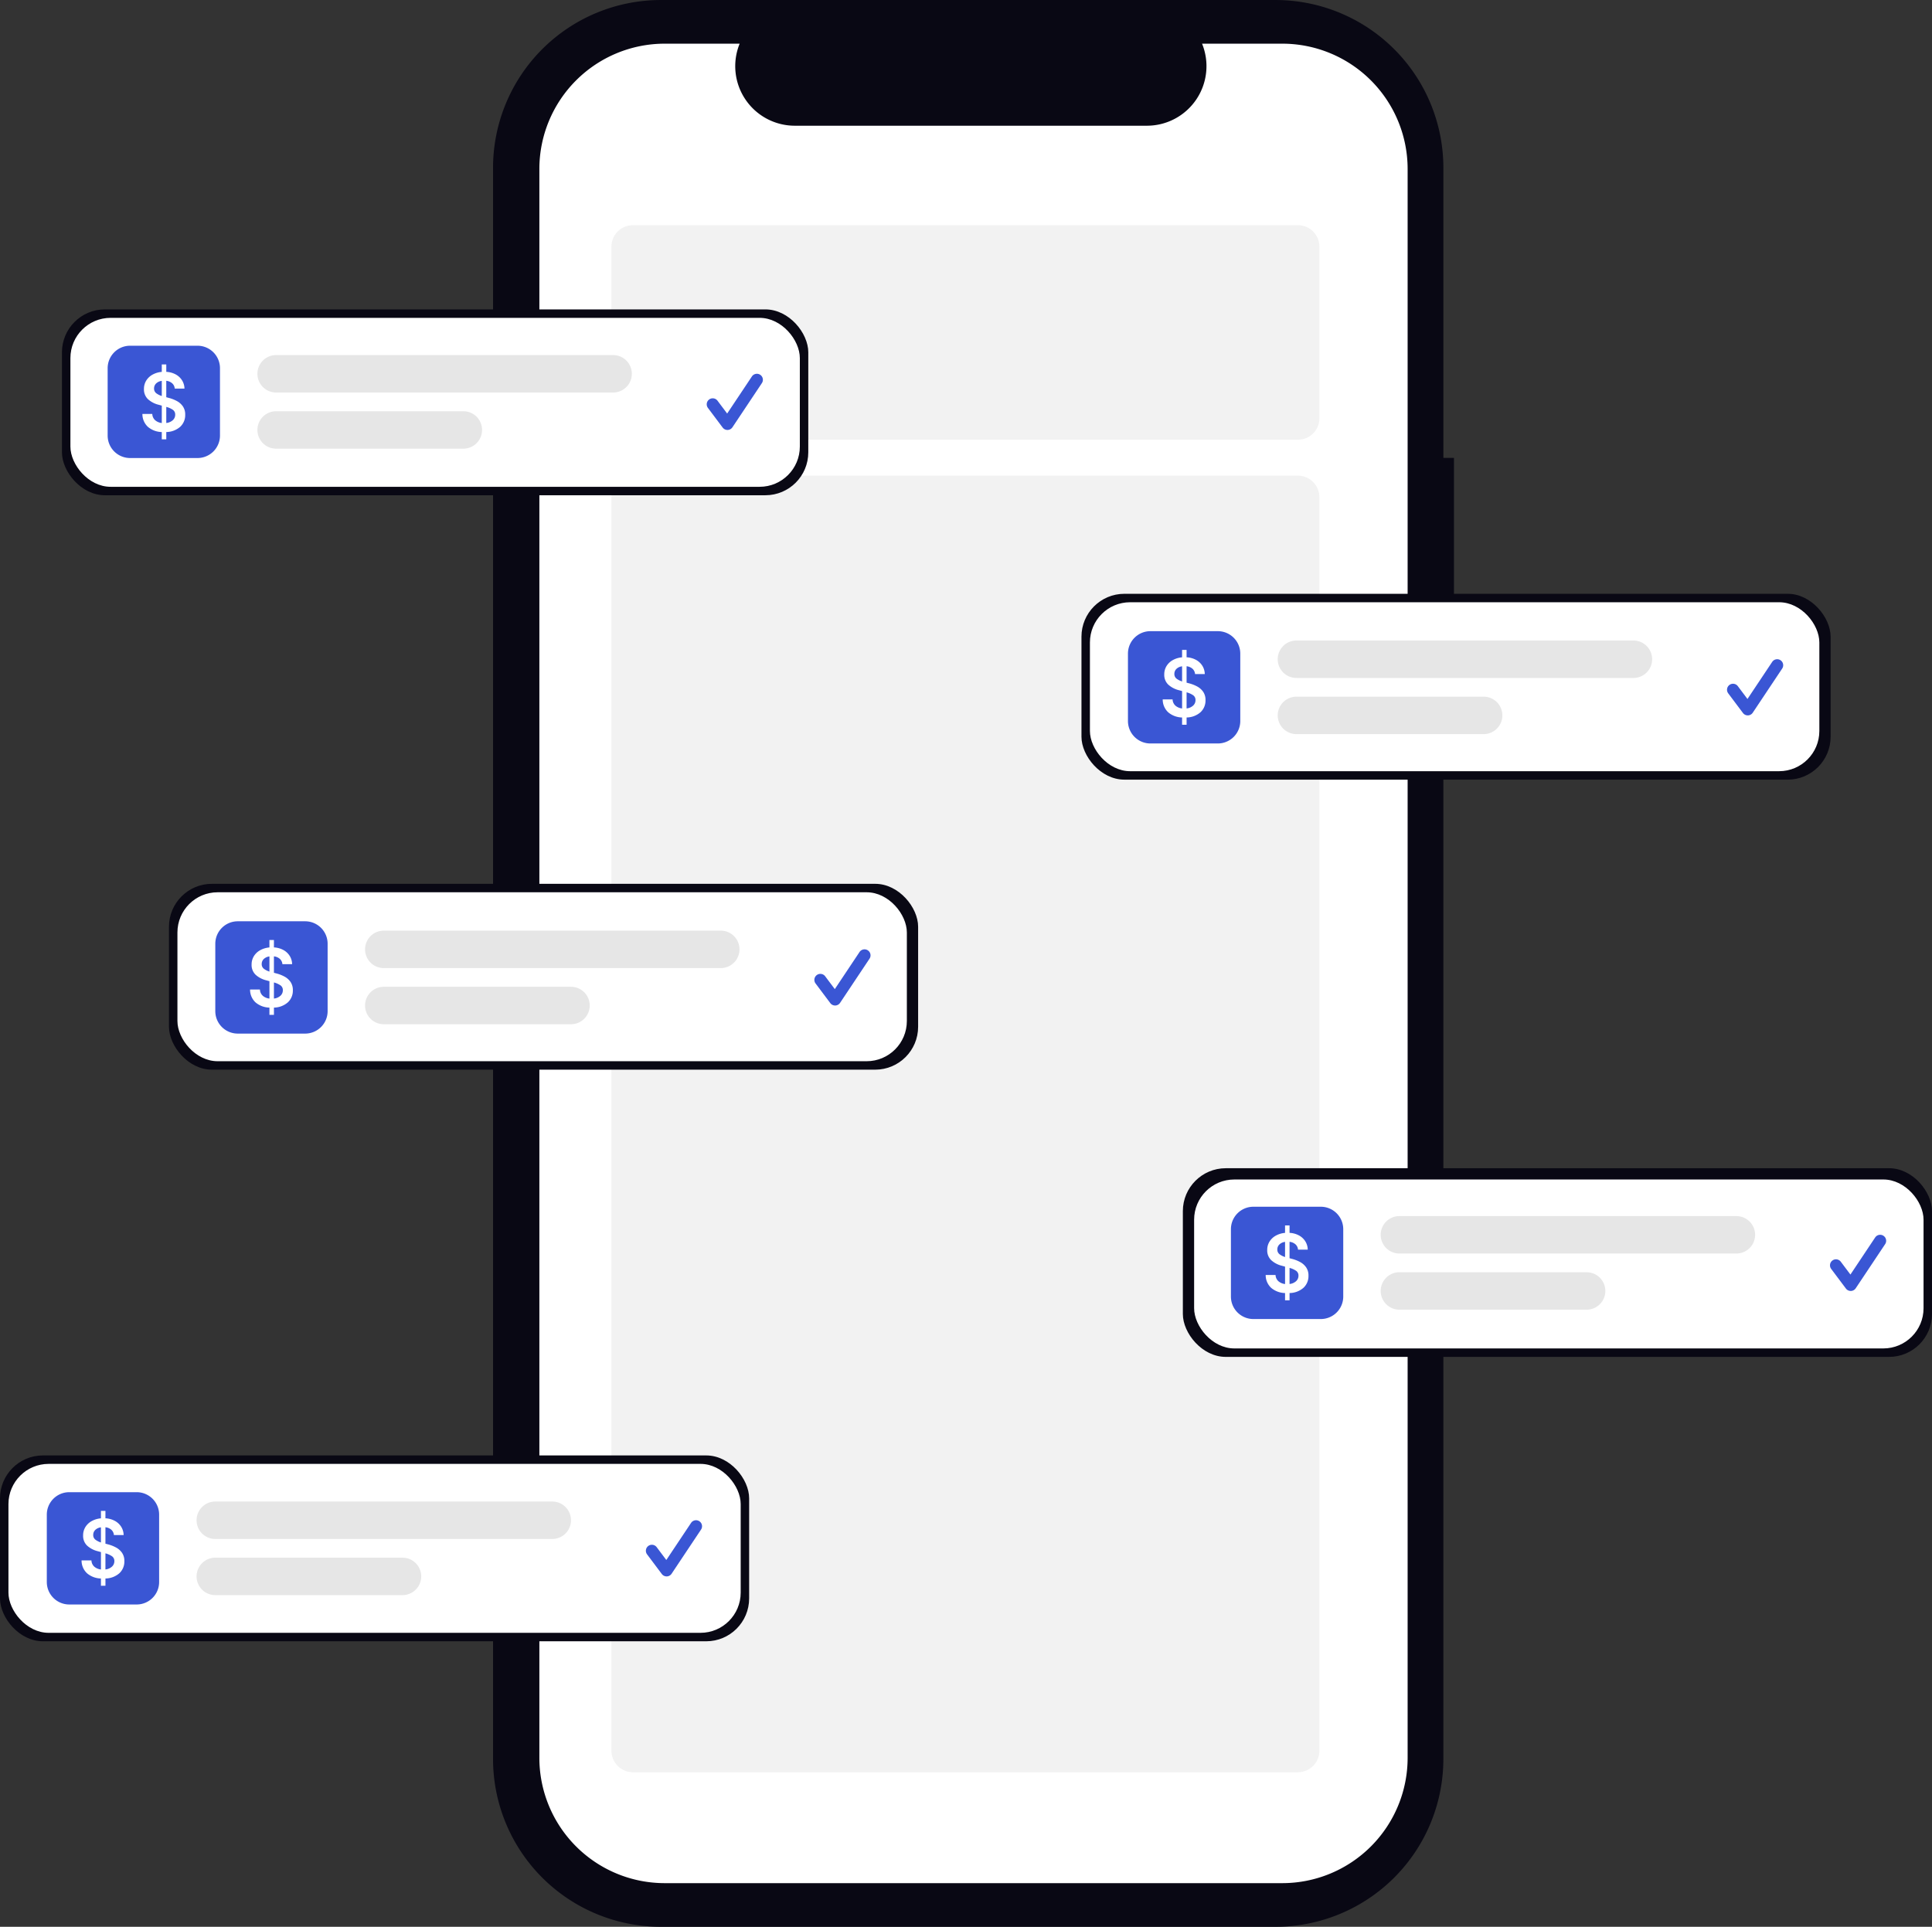 <svg xmlns="http://www.w3.org/2000/svg" width="720.44" height="718.635" viewBox="0 0 720.44 718.635" xmlns:xlink="http://www.w3.org/1999/xlink" role="img" artist="Katerina Limpitsouni" source="https://undraw.co/"><rect x="0" y="0" width="720.44" height="718.635" fill="#333333" stroke="none"/><g transform="translate(-600 -181)"><g transform="translate(783.85 181)"><path d="M624.7,249.968h-3.952V141.8a62.6,62.6,0,0,0-62.6-62.6H328.97a62.6,62.6,0,0,0-62.6,62.6V735.225a62.6,62.6,0,0,0,62.6,62.6H558.143a62.6,62.6,0,0,0,62.6-62.6V326.965H624.7Z" transform="translate(-266.365 -79.193)" fill="#090814"/><path d="M560.888,95.686H530.974a22.212,22.212,0,0,1-20.565,30.6h-131.3a22.212,22.212,0,0,1-20.566-30.6H330.607a46.752,46.752,0,0,0-46.752,46.752V735a46.752,46.752,0,0,0,46.752,46.752H560.879A46.752,46.752,0,0,0,607.63,735V142.439a46.752,46.752,0,0,0-46.744-46.752Z" transform="translate(-266.577 -79.397)" fill="#fff"/></g><path d="M8,0H256a8,8,0,0,1,8,8V72a8,8,0,0,1-8,8H8a8,8,0,0,1-8-8V8A8,8,0,0,1,8,0Z" transform="translate(828 265)" fill="#f2f2f2"/><path d="M8,0H256a8.065,8.065,0,0,1,8,8.128V475.474a8.065,8.065,0,0,1-8,8.128H8a8.065,8.065,0,0,1-8-8.128V8.128A8.065,8.065,0,0,1,8,0Z" transform="translate(828 358.398)" fill="#f2f2f2"/><g transform="translate(623.104 296.398)"><rect width="278.304" height="69.313" rx="16" transform="translate(0 0)" fill="#090814"/><rect width="272.003" height="63.012" rx="15" transform="translate(3.151 3.151)" fill="#fff"/><path d="M301.207,370.636a2.238,2.238,0,0,1-1.791-.9l-5.489-7.318a2.238,2.238,0,0,1,3.581-2.686l3.591,4.788,9.223-13.834a2.238,2.238,0,0,1,3.725,2.483L303.07,369.639a2.239,2.239,0,0,1-1.8,1Z" transform="translate(-53.047 -325.676)" fill="#3a56d4"/><g transform="translate(17.038 13.546)"><path d="M8.377,0H33.509a8.377,8.377,0,0,1,8.377,8.377V33.509a8.377,8.377,0,0,1-8.377,8.377H8.377A8.377,8.377,0,0,1,0,33.509V8.377A8.377,8.377,0,0,1,8.377,0Z" transform="translate(0 0)" fill="#3a56d4"/><path d="M12.786-71.456v-2.713A8.255,8.255,0,0,1,7.6-76.114a6.472,6.472,0,0,1-2.037-4.8H9.245a3.254,3.254,0,0,0,1.1,2.364,4.545,4.545,0,0,0,2.444,1.015V-84.02l-1.121-.31A9.1,9.1,0,0,1,7.6-86.457,5,5,0,0,1,6.139-90.2,5.875,5.875,0,0,1,7-93.377,6.376,6.376,0,0,1,9.36-95.592a8.564,8.564,0,0,1,3.427-1.015V-99.38h1.676v2.761a8.263,8.263,0,0,1,3.527.968,6.362,6.362,0,0,1,2.355,2.2,5.984,5.984,0,0,1,.9,3.083H17.623a2.953,2.953,0,0,0-.966-1.985,3.966,3.966,0,0,0-2.194-.925v6.121l.936.248a13.5,13.5,0,0,1,2.941,1.138,6.47,6.47,0,0,1,2.294,1.995,5.318,5.318,0,0,1,.886,3.156,5.914,5.914,0,0,1-1.852,4.478,8,8,0,0,1-5.2,1.968v2.716Zm1.676-6.091a4.265,4.265,0,0,0,2.41-1.027,2.693,2.693,0,0,0,.916-2.07,2.114,2.114,0,0,0-.909-1.843,7.971,7.971,0,0,0-2.415-1.064ZM12.786-87.6v-5.652a3.668,3.668,0,0,0-2.116.968,2.522,2.522,0,0,0-.761,1.849,2.132,2.132,0,0,0,.886,1.843,7.05,7.05,0,0,0,1.995.992Z" transform="translate(7.4 106.363)" fill="#fff"/></g><path d="M6.981,0h125.66a6.981,6.981,0,1,1,0,13.962H6.981A6.981,6.981,0,0,1,6.981,0Z" transform="translate(72.886 17.036)" fill="#e6e6e6"/><path d="M6.981,0H76.792a6.981,6.981,0,1,1,0,13.962H6.981A6.981,6.981,0,0,1,6.981,0Z" transform="translate(72.886 37.98)" fill="#e6e6e6"/></g><g transform="translate(1003.278 402.469)"><rect width="279.354" height="69.313" rx="16" transform="translate(0 0)" fill="#090814"/><rect width="272.003" height="63.012" rx="15" transform="translate(3.151 3.151)" fill="#fff"/><path d="M301.207,370.636a2.238,2.238,0,0,1-1.791-.9l-5.489-7.318a2.238,2.238,0,0,1,3.581-2.686l3.591,4.788,9.223-13.834a2.238,2.238,0,0,1,3.725,2.483L303.07,369.639a2.239,2.239,0,0,1-1.8,1Z" transform="translate(-52.751 -325.287)" fill="#3a56d4"/><g transform="translate(17.334 13.936)"><path d="M8.377,0H33.509a8.377,8.377,0,0,1,8.377,8.377V33.509a8.377,8.377,0,0,1-8.377,8.377H8.377A8.377,8.377,0,0,1,0,33.509V8.377A8.377,8.377,0,0,1,8.377,0Z" transform="translate(0 0)" fill="#3a56d4"/><path d="M12.786-71.456v-2.713A8.255,8.255,0,0,1,7.6-76.114a6.472,6.472,0,0,1-2.037-4.8H9.245a3.254,3.254,0,0,0,1.1,2.364,4.545,4.545,0,0,0,2.444,1.015V-84.02l-1.121-.31A9.1,9.1,0,0,1,7.6-86.457,5,5,0,0,1,6.139-90.2,5.875,5.875,0,0,1,7-93.377,6.376,6.376,0,0,1,9.36-95.592a8.564,8.564,0,0,1,3.427-1.015V-99.38h1.676v2.761a8.263,8.263,0,0,1,3.527.968,6.362,6.362,0,0,1,2.355,2.2,5.984,5.984,0,0,1,.9,3.083H17.623a2.953,2.953,0,0,0-.966-1.985,3.966,3.966,0,0,0-2.194-.925v6.121l.936.248a13.5,13.5,0,0,1,2.941,1.138,6.47,6.47,0,0,1,2.294,1.995,5.318,5.318,0,0,1,.886,3.156,5.914,5.914,0,0,1-1.852,4.478,8,8,0,0,1-5.2,1.968v2.716Zm1.676-6.091a4.265,4.265,0,0,0,2.41-1.027,2.693,2.693,0,0,0,.916-2.07,2.114,2.114,0,0,0-.909-1.843,7.971,7.971,0,0,0-2.415-1.064ZM12.786-87.6v-5.652a3.668,3.668,0,0,0-2.116.968,2.522,2.522,0,0,0-.761,1.849,2.132,2.132,0,0,0,.886,1.843,7.05,7.05,0,0,0,1.995.992Z" transform="translate(7.4 106.363)" fill="#fff"/></g><path d="M6.981,0h125.66a6.981,6.981,0,1,1,0,13.962H6.981A6.981,6.981,0,0,1,6.981,0Z" transform="translate(73.181 17.426)" fill="#e6e6e6"/><path d="M6.981,0H76.792a6.981,6.981,0,1,1,0,13.962H6.981A6.981,6.981,0,0,1,6.981,0Z" transform="translate(73.181 38.369)" fill="#e6e6e6"/></g><g transform="translate(663.012 510.639)"><rect width="279.354" height="69.313" rx="16" transform="translate(0 0)" fill="#090814"/><rect width="272.003" height="63.012" rx="15" transform="translate(3.151 3.151)" fill="#fff"/><path d="M301.207,370.636a2.238,2.238,0,0,1-1.791-.9l-5.489-7.318a2.238,2.238,0,0,1,3.581-2.686l3.591,4.788,9.223-13.834a2.238,2.238,0,0,1,3.725,2.483L303.07,369.639a2.239,2.239,0,0,1-1.8,1Z" transform="translate(-52.814 -325.25)" fill="#3a56d4"/><g transform="translate(17.272 13.972)"><path d="M8.377,0H33.509a8.377,8.377,0,0,1,8.377,8.377V33.509a8.377,8.377,0,0,1-8.377,8.377H8.377A8.377,8.377,0,0,1,0,33.509V8.377A8.377,8.377,0,0,1,8.377,0Z" transform="translate(0 0)" fill="#3a56d4"/><path d="M12.786-71.456v-2.713A8.255,8.255,0,0,1,7.6-76.114a6.472,6.472,0,0,1-2.037-4.8H9.245a3.254,3.254,0,0,0,1.1,2.364,4.545,4.545,0,0,0,2.444,1.015V-84.02l-1.121-.31A9.1,9.1,0,0,1,7.6-86.457,5,5,0,0,1,6.139-90.2,5.875,5.875,0,0,1,7-93.377,6.376,6.376,0,0,1,9.36-95.592a8.564,8.564,0,0,1,3.427-1.015V-99.38h1.676v2.761a8.263,8.263,0,0,1,3.527.968,6.362,6.362,0,0,1,2.355,2.2,5.984,5.984,0,0,1,.9,3.083H17.623a2.953,2.953,0,0,0-.966-1.985,3.966,3.966,0,0,0-2.194-.925v6.121l.936.248a13.5,13.5,0,0,1,2.941,1.138,6.47,6.47,0,0,1,2.294,1.995,5.318,5.318,0,0,1,.886,3.156,5.914,5.914,0,0,1-1.852,4.478,8,8,0,0,1-5.2,1.968v2.716Zm1.676-6.091a4.265,4.265,0,0,0,2.41-1.027,2.693,2.693,0,0,0,.916-2.07,2.114,2.114,0,0,0-.909-1.843,7.971,7.971,0,0,0-2.415-1.064ZM12.786-87.6v-5.652a3.668,3.668,0,0,0-2.116.968,2.522,2.522,0,0,0-.761,1.849,2.132,2.132,0,0,0,.886,1.843,7.05,7.05,0,0,0,1.995.992Z" transform="translate(7.4 106.363)" fill="#fff"/></g><path d="M6.981,0h125.66a6.981,6.981,0,1,1,0,13.962H6.981A6.981,6.981,0,0,1,6.981,0Z" transform="translate(73.119 17.463)" fill="#e6e6e6"/><path d="M6.981,0H76.792a6.981,6.981,0,1,1,0,13.962H6.981A6.981,6.981,0,0,1,6.981,0Z" transform="translate(73.119 38.406)" fill="#e6e6e6"/></g><g transform="translate(1041.086 616.711)"><rect width="279.354" height="70.364" rx="16" transform="translate(0 0)" fill="#090814"/><rect width="272.003" height="63.012" rx="15" transform="translate(4.201 4.201)" fill="#fff"/><path d="M301.207,370.636a2.238,2.238,0,0,1-1.791-.9l-5.489-7.318a2.238,2.238,0,0,1,3.581-2.686l3.591,4.788,9.223-13.834a2.238,2.238,0,0,1,3.725,2.483L303.07,369.639a2.239,2.239,0,0,1-1.8,1Z" transform="translate(-52.163 -324.86)" fill="#3a56d4"/><g transform="translate(17.922 14.362)"><path d="M8.377,0H33.509a8.377,8.377,0,0,1,8.377,8.377V33.509a8.377,8.377,0,0,1-8.377,8.377H8.377A8.377,8.377,0,0,1,0,33.509V8.377A8.377,8.377,0,0,1,8.377,0Z" transform="translate(0 0)" fill="#3a56d4"/><path d="M12.786-71.456v-2.713A8.255,8.255,0,0,1,7.6-76.114a6.472,6.472,0,0,1-2.037-4.8H9.245a3.254,3.254,0,0,0,1.1,2.364,4.545,4.545,0,0,0,2.444,1.015V-84.02l-1.121-.31A9.1,9.1,0,0,1,7.6-86.457,5,5,0,0,1,6.139-90.2,5.875,5.875,0,0,1,7-93.377,6.376,6.376,0,0,1,9.36-95.592a8.564,8.564,0,0,1,3.427-1.015V-99.38h1.676v2.761a8.263,8.263,0,0,1,3.527.968,6.362,6.362,0,0,1,2.355,2.2,5.984,5.984,0,0,1,.9,3.083H17.623a2.953,2.953,0,0,0-.966-1.985,3.966,3.966,0,0,0-2.194-.925v6.121l.936.248a13.5,13.5,0,0,1,2.941,1.138,6.47,6.47,0,0,1,2.294,1.995,5.318,5.318,0,0,1,.886,3.156,5.914,5.914,0,0,1-1.852,4.478,8,8,0,0,1-5.2,1.968v2.716Zm1.676-6.091a4.265,4.265,0,0,0,2.41-1.027,2.693,2.693,0,0,0,.916-2.07,2.114,2.114,0,0,0-.909-1.843,7.971,7.971,0,0,0-2.415-1.064ZM12.786-87.6v-5.652a3.668,3.668,0,0,0-2.116.968,2.522,2.522,0,0,0-.761,1.849,2.132,2.132,0,0,0,.886,1.843,7.05,7.05,0,0,0,1.995.992Z" transform="translate(7.4 106.363)" fill="#fff"/></g><path d="M6.981,0h125.66a6.981,6.981,0,1,1,0,13.962H6.981A6.981,6.981,0,0,1,6.981,0Z" transform="translate(73.77 17.853)" fill="#e6e6e6"/><path d="M6.981,0H76.792a6.981,6.981,0,1,1,0,13.962H6.981A6.981,6.981,0,0,1,6.981,0Z" transform="translate(73.77 38.796)" fill="#e6e6e6"/></g><g transform="translate(600 723.832)"><rect width="279.354" height="69.313" rx="16" transform="translate(0 0)" fill="#090814"/><rect width="273.053" height="63.012" rx="15" transform="translate(3.151 3.151)" fill="#fff"/><path d="M301.207,370.636a2.238,2.238,0,0,1-1.791-.9l-5.489-7.318a2.238,2.238,0,0,1,3.581-2.686l3.591,4.788,9.223-13.834a2.238,2.238,0,0,1,3.725,2.483L303.07,369.639a2.239,2.239,0,0,1-1.8,1Z" transform="translate(-52.631 -325.518)" fill="#3a56d4"/><g transform="translate(17.454 13.704)"><path d="M8.377,0H33.509a8.377,8.377,0,0,1,8.377,8.377V33.509a8.377,8.377,0,0,1-8.377,8.377H8.377A8.377,8.377,0,0,1,0,33.509V8.377A8.377,8.377,0,0,1,8.377,0Z" transform="translate(0 0)" fill="#3a56d4"/><path d="M12.786-71.456v-2.713A8.255,8.255,0,0,1,7.6-76.114a6.472,6.472,0,0,1-2.037-4.8H9.245a3.254,3.254,0,0,0,1.1,2.364,4.545,4.545,0,0,0,2.444,1.015V-84.02l-1.121-.31A9.1,9.1,0,0,1,7.6-86.457,5,5,0,0,1,6.139-90.2,5.875,5.875,0,0,1,7-93.377,6.376,6.376,0,0,1,9.36-95.592a8.564,8.564,0,0,1,3.427-1.015V-99.38h1.676v2.761a8.263,8.263,0,0,1,3.527.968,6.362,6.362,0,0,1,2.355,2.2,5.984,5.984,0,0,1,.9,3.083H17.623a2.953,2.953,0,0,0-.966-1.985,3.966,3.966,0,0,0-2.194-.925v6.121l.936.248a13.5,13.5,0,0,1,2.941,1.138,6.47,6.47,0,0,1,2.294,1.995,5.318,5.318,0,0,1,.886,3.156,5.914,5.914,0,0,1-1.852,4.478,8,8,0,0,1-5.2,1.968v2.716Zm1.676-6.091a4.265,4.265,0,0,0,2.41-1.027,2.693,2.693,0,0,0,.916-2.07,2.114,2.114,0,0,0-.909-1.843,7.971,7.971,0,0,0-2.415-1.064ZM12.786-87.6v-5.652a3.668,3.668,0,0,0-2.116.968,2.522,2.522,0,0,0-.761,1.849,2.132,2.132,0,0,0,.886,1.843,7.05,7.05,0,0,0,1.995.992Z" transform="translate(7.4 106.363)" fill="#fff"/></g><path d="M6.981,0h125.66a6.981,6.981,0,1,1,0,13.962H6.981A6.981,6.981,0,0,1,6.981,0Z" transform="translate(73.301 17.194)" fill="#e6e6e6"/><path d="M6.981,0H76.792a6.981,6.981,0,1,1,0,13.962H6.981A6.981,6.981,0,0,1,6.981,0Z" transform="translate(73.301 38.138)" fill="#e6e6e6"/></g></g></svg>